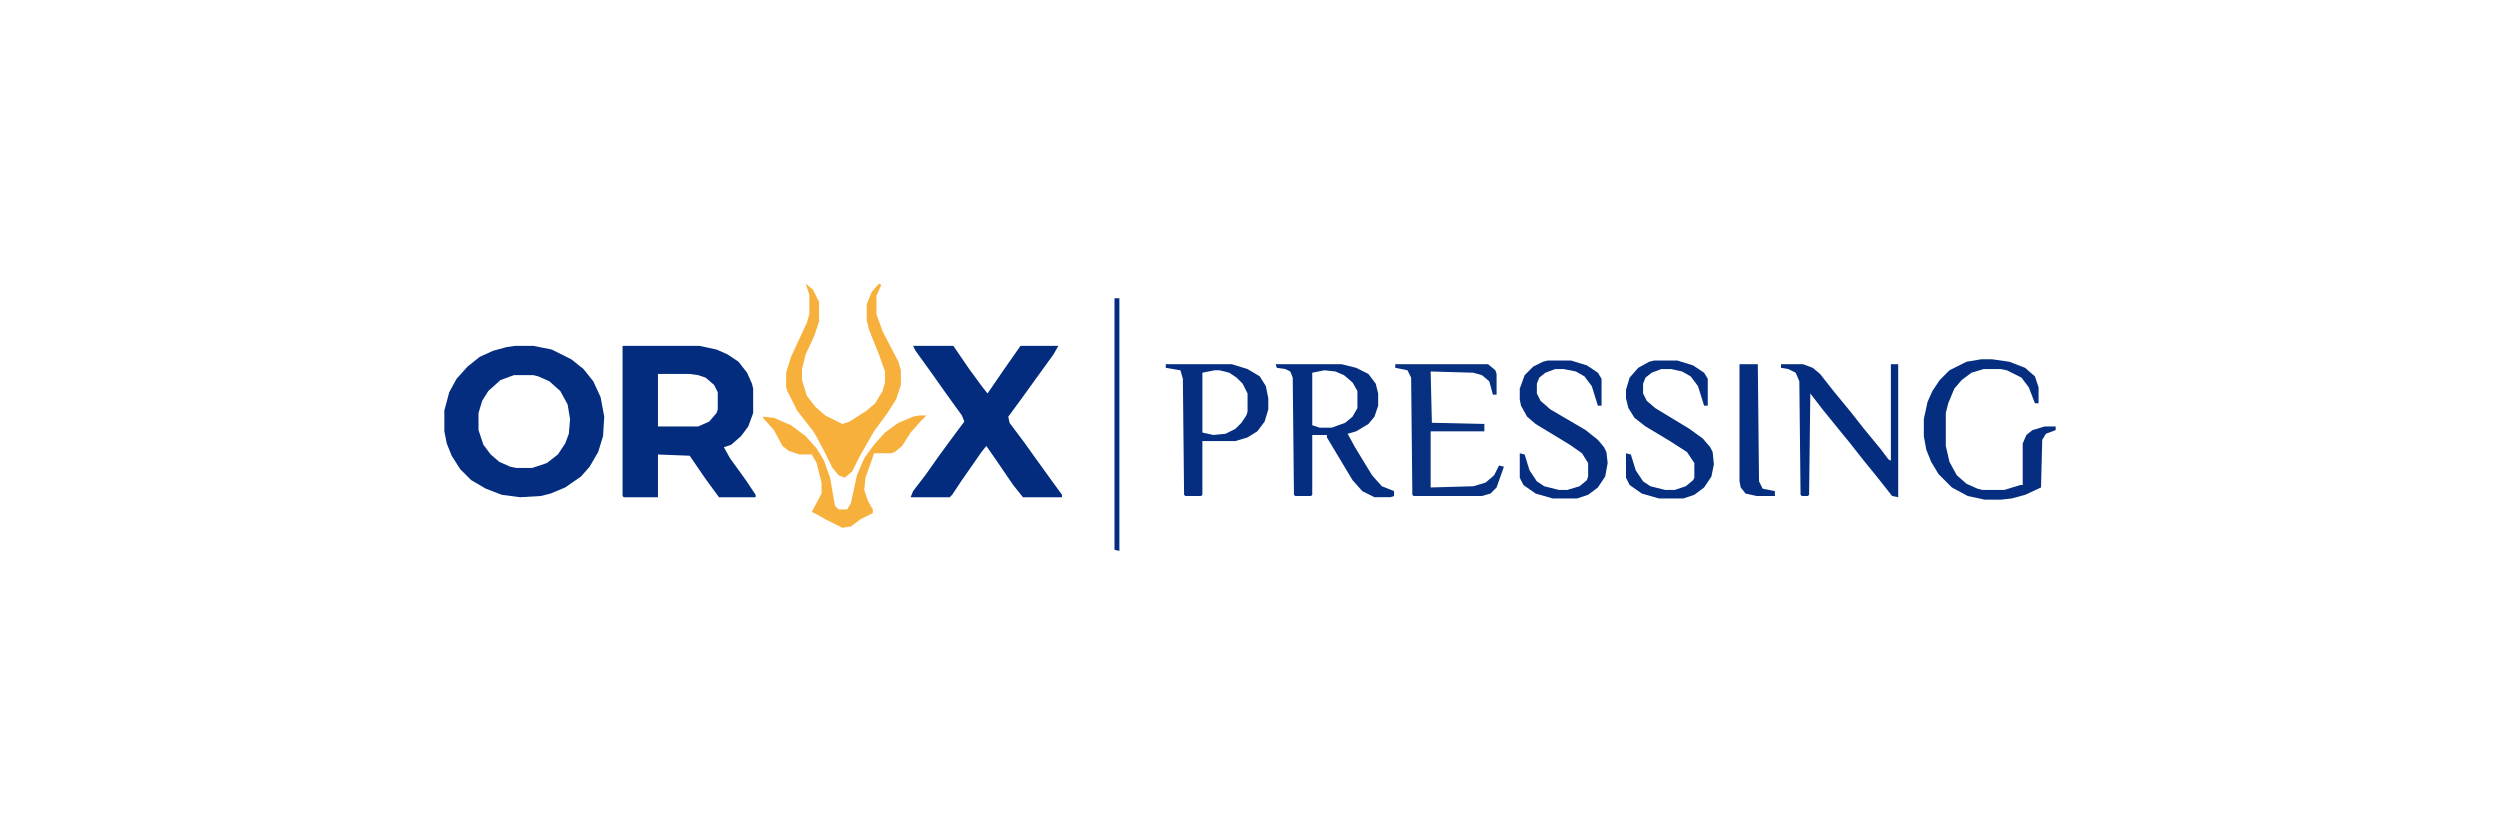<?xml version="1.0" encoding="UTF-8"?>
<svg version="1.1" xmlns="http://www.w3.org/2000/svg" height="100" viewBox="0 0 2048 576" width="300">
<path transform="translate(510,230)" d="m0 0h63l14 3 9 4 9 6 7 9 4 9 1 4v20l-4 11-6 8-8 7-6 2 5 9 13 18 8 12v2h-30l-11-15-13-19-26-1v35h-28l-1-1zm29 23v43h33l9-4 6-7 1-3v-14l-3-6-7-6-6-2-7-1z" fill="#032C7F"/>
<path transform="translate(422,230)" d="m0 0h15l15 3 16 8 10 8 8 10 6 13 3 16-1 16-4 13-7 12-7 8-13 9-12 5-8 2-17 1-15-2-13-5-12-7-9-9-7-11-4-10-2-10v-17l4-15 6-11 9-10 10-8 11-5 11-3zm-1 24-11 4-10 9-5 8-3 10v14l4 12 6 8 7 6 9 4 5 1h13l12-4 9-7 6-9 3-8 1-12-2-12-6-11-9-8-9-4-4-1z" fill="#042D7F"/>
<path transform="translate(748,230)" d="m0 0h33l13 19 11 15 4 5 13-19 14-20h31l-4 7-26 36-11 15 1 5 12 16 10 14 13 18 8 11v2h-32l-8-10-15-22-7-10-4 5-16 23-8 12-2 2h-32l2-5 10-13 12-17 14-19 6-8-2-5-13-18-12-17-13-18z" fill="#032C7F"/>
<path transform="translate(660,179)" d="m0 0 6 5 5 10v16l-4 12-7 15-3 12v9l4 13 7 9 8 7 14 7 6-2 14-9 7-6 6-10 2-7v-9l-5-14-8-20-2-8v-13l4-10 6-7 2 1-4 9v15l5 14 13 25 2 7v12l-4 12-7 11-11 15-12 21-6 12-6 5-5-2-5-6-8-16-7-13-14-18-8-16-1-3v-12l4-13 13-28 2-7v-16z" fill="#F7B03C"/>
<path transform="translate(1045,245)" d="m0 0h54l12 3 10 5 6 8 2 8v10l-3 9-5 6-10 6-7 2 6 11 14 23 8 9 10 4v4l-3 1h-13l-10-5-8-9-21-35v-2h-12v49l-1 1h-13l-1-1-1-96-2-5-4-2-7-1zm40 5-10 2v43l6 2h10l11-4 6-5 4-7v-14l-4-7-7-6-7-3z" fill="#052E80"/>
<path transform="translate(1623,241)" d="m0 0h9l14 2 13 5 8 7 3 9v13h-3l-5-13-6-8-12-6-5-1h-14l-10 3-8 6-6 7-5 12-2 8v27l3 13 6 11 8 7 9 4 4 1h18l13-4h2v-34l3-7 5-4 10-3h9v3l-8 3-3 5-1 39-13 6-11 3-9 1h-13l-14-3-13-7-11-11-6-10-4-10-2-11v-14l3-14 4-9 6-9 8-8 14-7z" fill="#052E80"/>
<path transform="translate(1459,245)" d="m0 0h18l8 3 6 5 11 14 14 17 11 14 14 17 6 8 2 1v-79h6v109l-5-1-11-14-13-16-11-14-9-11-13-16-10-13-1 83-1 1h-5l-1-1-1-93-3-7-6-3-6-1z" fill="#042D7F"/>
<path transform="translate(955,245)" d="m0 0h54l13 4 10 6 5 8 2 10v9l-3 10-6 8-8 5-10 3h-27v44l-1 1h-13l-1-1-1-95-2-7-12-2zm40 5-10 2v49l9 2 10-1 8-4 5-5 4-6 1-3v-15l-4-8-5-5-6-4-8-2z" fill="#052E80"/>
<path transform="translate(1268,242)" d="m0 0h19l13 4 9 6 3 5v22h-3l-5-16-6-8-7-4-10-2h-7l-8 3-5 4-2 5v8l3 6 8 7 29 17 10 8 5 6 2 4 1 9-2 11-6 9-8 6-9 3h-20l-14-4-10-7-3-6v-20l4 1 4 13 6 9 6 4 12 3h7l10-3 6-5 1-3v-11l-5-8-10-7-28-17-7-6-5-9-1-5v-9l4-11 7-7 8-4z" fill="#052E80"/>
<path transform="translate(1355,242)" d="m0 0h19l13 4 9 6 3 5v22h-3l-5-16-6-8-7-4-9-2h-8l-8 3-5 4-2 5v8l3 6 7 6 28 17 11 8 6 7 2 4 1 10-2 10-6 9-8 6-9 3h-20l-14-4-10-7-3-6v-20l4 1 4 13 6 9 6 4 12 3h8l9-3 6-5 1-2v-12l-6-9-14-9-20-12-9-7-5-8-2-8v-7l3-10 7-8 9-5z" fill="#052E80"/>
<path transform="translate(1143,245)" d="m0 0h76l6 5 1 3v17h-3l-3-11-6-5-7-2-35-1 1 42 43 1v6h-44v46l35-1 10-3 7-6 4-8 4 1-6 17-5 5-7 2h-56l-1-1-1-96-3-6-10-2z" fill="#083081"/>
<path transform="translate(753,287)" d="m0 0h6l-5 5-8 9-7 11-6 5-3 1h-14l-2 6-5 14-1 10 3 9 4 7v3l-10 5-8 6-7 1-14-7-7-4-4-2 8-15v-9l-4-16-4-7h-10l-9-3-5-4-7-13-9-10v-1l9 1 14 6 12 9 9 10 6 10 5 14 4 23 3 3h7l3-5 5-23 6-14 8-11 9-10 11-8 12-5z" fill="#F7B03C"/>
<path transform="translate(1425,245)" d="m0 0h15l1 96 3 6 10 2v4h-15l-9-2-4-5-1-5z" fill="#052E80"/>
<path transform="translate(913,191)" d="m0 0h4v207l-4-1z" fill="#032C7F"/>
</svg>